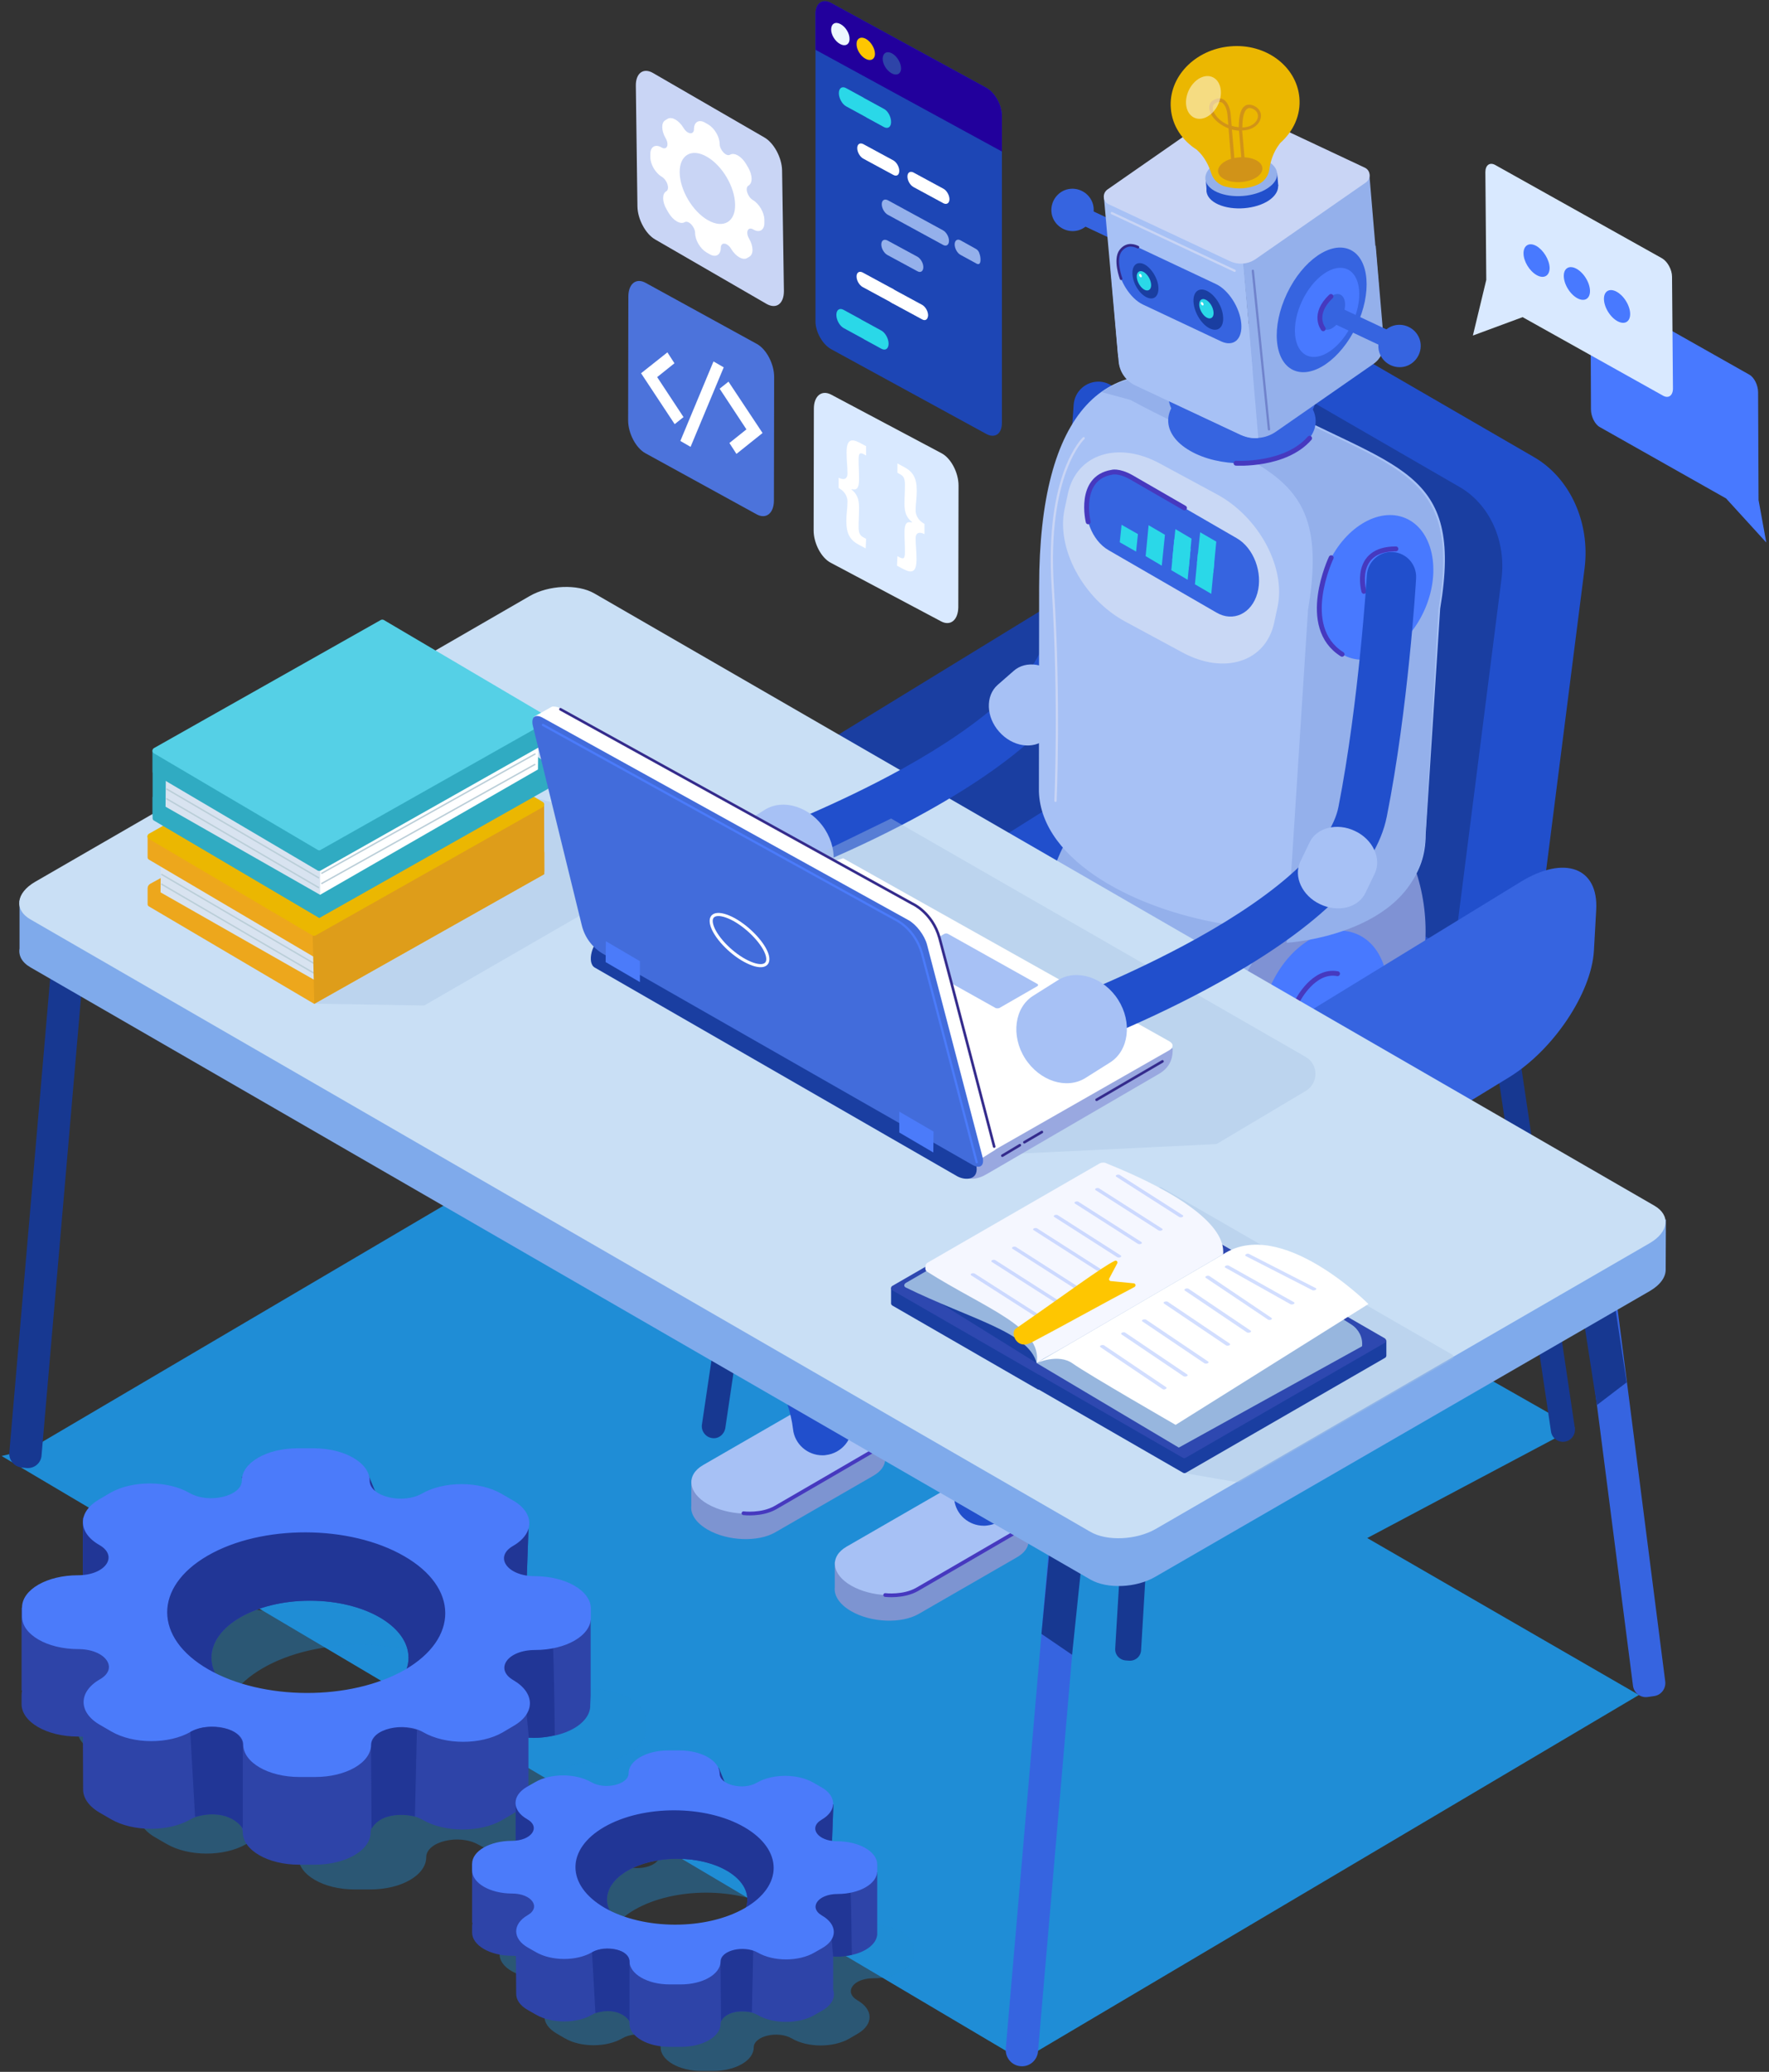 <?xml version="1.0" encoding="UTF-8"?>
<svg width="779px" height="912px" viewBox="0 0 779 912" version="1.1" xmlns="http://www.w3.org/2000/svg" xmlns:xlink="http://www.w3.org/1999/xlink">
    <rect x="0" y="0" width="779" height="912" fill="#333333" stroke="none"/>
    <title>charrua-aplicaciones-automate</title>
    <g id="Page-1" stroke="none" stroke-width="1" fill="none" fill-rule="evenodd">
        <g id="charrua-aplicaciones-automate">
            <polygon id="Path" fill="#1F8DD6" fill-rule="nonzero" points="450 906.9 0.7 640.9 13 638 271.3 486 721.7 746.1"></polygon>
            <g id="Group" transform="translate(304, 391)">
                <g transform="translate(0, 226)" fill-rule="nonzero" id="Path">
                    <path d="M85.8,25.6 C85.8,25.3 85.8,25 85.8,24.8 L85.8,14 L79,15.6 C78.8,15.5 78.7,15.4 78.5,15.3 C69.7,10.2 56.3,9.7 48.7,14.1 L22.4,29.3 L0.4,34.6 L0.4,45.8 L0.4,45.8 C-5.55111512e-17,49.4 2.4,53.3 7.6,56.3 C16.4,61.4 29.8,61.9 37.4,57.5 L80.6,32.6 C83.9,30.7 85.6,28.3 85.8,25.6 L85.8,25.6 L85.8,25.6 Z" fill="#7D94D1"></path>
                    <path d="M37.5,46.3 L80.7,21.4 C88.3,17 87.4,9.2 78.6,4.2 L78.6,4.2 C69.8,-0.9 56.4,-1.4 48.8,3 L5.6,27.9 C-2,32.3 -1.1,40.1 7.7,45.1 L7.7,45.1 C16.5,50.1 29.9,50.7 37.5,46.3 Z" fill="#A7C1F5"></path>
                </g>
                <g transform="translate(63, 261)" fill-rule="nonzero" id="Path">
                    <path d="M86,26.5 C86,26.2 86,25.9 86,25.7 L86,14.9 L79.2,16.5 C79,16.4 78.9,16.3 78.7,16.2 C69.9,11.1 56.5,10.6 48.9,15 L22.6,30.2 L0.6,35.5 L0.6,46.7 L0.6,46.7 C0.2,50.3 2.6,54.2 7.8,57.2 C16.6,62.3 30,62.8 37.6,58.4 L80.8,33.5 C84.1,31.6 85.8,29.2 86,26.5 L86,26.5 L86,26.5 Z" fill="#7D94D1"></path>
                    <path d="M37.7,47.2 L80.9,22.3 C88.5,17.9 87.6,10.1 78.8,5.1 L78.8,5.1 C70,1.11022302e-16 56.6,-0.5 49,3.9 L5.8,28.8 C-1.8,33.2 -0.9,41 7.9,46 L7.9,46 C16.7,51 30.1,51.6 37.7,47.2 Z" fill="#A7C1F5"></path>
                </g>
                <path d="M58.2,249.6 C51.6,249.6 45.9,244.7 45.2,238 C44.4,230.8 41.7,223.7 37.9,213.8 C30.9,195.4 21.4,170.3 16.3,124.1 C8,49.4 38.3,7.7 39.6,5.9 C43.9,0.1 52.1,-1.1 57.9,3.2 C63.7,7.5 64.9,15.7 60.6,21.5 C60.1,22.2 35.3,57.7 42.3,121.2 C47.1,164.1 55.9,187.5 62.4,204.5 C66.5,215.3 70,224.6 71.2,235 C72,242.2 66.8,248.7 59.6,249.5 C59.2,249.6 58.7,249.6 58.2,249.6 Z" id="Path" fill="#214FCC" fill-rule="nonzero"></path>
                <path d="M129.2,280.6 C122.6,280.6 116.9,275.7 116.2,269 C115.4,261.8 112.7,254.7 108.9,244.8 C101.9,226.4 92.4,201.3 87.3,155.1 C79.1,81.2 109.4,29.1 110.7,26.9 C114.4,20.7 122.4,18.6 128.7,22.3 C134.9,26 137,34 133.3,40.2 C132.9,40.9 106.2,87.5 113.4,152.2 C118.2,195.1 127,218.5 133.5,235.5 C137.6,246.3 141.1,255.6 142.3,266 C143.1,273.2 137.9,279.7 130.7,280.5 C130.2,280.6 129.7,280.6 129.2,280.6 Z" id="Path" fill="#214FCC" fill-rule="nonzero"></path>
                <path d="M85.8,311.1 C85.8,311.1 93.8,312.1 99.9,308.6 C106,305.1 145.7,282 145.7,282" id="Path" stroke="#4639BF" stroke-width="1.641" stroke-linecap="round" stroke-linejoin="round"></path>
                <path d="M23.4,275.1 C23.4,275.1 31.4,276.1 37.5,272.6 C43.6,269.1 83.3,246 83.3,246" id="Path" stroke="#4639BF" stroke-width="1.641" stroke-linecap="round" stroke-linejoin="round"></path>
            </g>
            <polygon id="Path" fill="#1F8DD6" fill-rule="nonzero" points="693.5 628.5 591 682.9 309 514.9 513.6 526.2"></polygon>
            <path d="M493,342.6 L372.5,435.7 C352.8,447.7 338.1,435.8 338.1,415.1 L335.8,381.4 C335.8,360.7 351.9,333.9 371.6,321.9 L493.1,247.5 C512.8,235.5 528.9,242.5 528.8,263.2 L528.8,283.1 C528.8,303.8 512.6,330.6 493,342.6 Z" id="Path" fill="#1A3EA1" fill-rule="nonzero"></path>
            <path d="M467.7,333.3 L527.7,174.7 C537.6,148.6 565,137.2 587.1,150 L675.5,201.2 C691.4,210.4 700.3,230 697.8,250.1 L671.5,456.6 L467.7,333.3 Z" id="Path" fill="#214FCC" fill-rule="nonzero"></path>
            <path d="M471.3,323.5 L520.8,192.6 C528.9,171.1 551.6,161.6 569.8,172.2 L642.8,214.4 C656,222 663.3,238.2 661.2,254.8 L639.5,425.2 L471.3,323.5 Z" id="Path" fill="#1A3EA1" fill-rule="nonzero"></path>
            <path d="M513.6,526.2 L343.8,428.1 C328.1,419 359.2,420.6 382.7,405.3 L479.1,344.7 C502.6,329.4 474.6,323.8 490.4,332.9 L660.2,431 C675.9,440.1 669.6,460 646,475.3 L585,514.9 C561.5,530.2 529.4,535.3 513.6,526.2 Z" id="Path" fill="#214FCC" fill-rule="nonzero"></path>
            <g id="Group" transform="translate(425, 291)">
                <circle id="Oval" fill="#7F92D4" fill-rule="nonzero" transform="translate(119.179, 118.89) rotate(-45) translate(-119.179, -118.89) " cx="119.179" cy="118.89" r="83.599"></circle>
                <path d="M178.3,89.3 C169,85.7 128.6,35.3 118.1,35.3 C71.9,35.3 34.5,72.7 34.5,118.9 C34.5,165.1 71.9,202.5 118.1,202.5 C128.6,202.5 138.7,200.5 148,196.9 C103.5,205.9 98.4,125.5 178.3,89.3 Z" id="Path" fill="#94B0EB" fill-rule="nonzero"></path>
                <ellipse id="Oval" fill="#4879FF" fill-rule="nonzero" transform="translate(158.167, 154.049) rotate(-67.089) translate(-158.167, -154.049) " cx="158.167" cy="154.049" rx="36.8" ry="26.1"></ellipse>
                <path d="M146.5,149.3 C146.5,149.3 153.5,135.6 164,137.6" id="Path" stroke="#4639BF" stroke-width="2.146" stroke-linecap="round" stroke-linejoin="round"></path>
            </g>
            <path d="M313.5,633 L313.5,633 C310.7,632.6 308.7,629.9 309.1,627.1 L342.7,400.4 C343.1,397.6 345.8,395.6 348.6,396 L348.6,396 C351.4,396.4 353.4,399.1 353,401.9 L319.4,628.6 C318.9,631.5 316.3,633.5 313.5,633 Z" id="Path" fill="#173891" fill-rule="nonzero"></path>
            <path d="M689,634.6 L689,634.6 C691.9,634.2 693.9,631.5 693.5,628.6 L664.4,432.6 C664,429.7 661.3,427.7 658.4,428.1 L658.4,428.1 C655.5,428.5 653.5,431.2 653.9,434.1 L683,630.1 C683.4,633 686.1,635 689,634.6 Z" id="Path" fill="#173891" fill-rule="nonzero"></path>
            <path d="M497.2,731 L495.8,730.9 C493,730.7 490.9,728.4 491.1,725.6 L506.5,467.3 C506.7,464.5 509,462.4 511.8,462.6 L513.2,462.7 C516,462.9 518.1,465.2 517.9,468 L502.5,726.3 C502.4,729.1 500,731.2 497.2,731 Z" id="Path" fill="#173891" fill-rule="nonzero"></path>
            <path d="M504.5,550 L354.3,463.3 C338.2,454 329.2,435.4 329.2,435.4 C323.2,421.5 337.6,411.5 353.7,420.8 L511.6,513.7 C527.7,523 533.8,532.8 531.2,544.3 C531.3,544.4 525,560.5 504.5,550 Z" id="Path" fill="#4C73DB" fill-rule="nonzero"></path>
            <path d="M725.5,747 L728.3,746.6 C731.5,746.2 733.7,743.3 733.3,740.1 L707.3,537 C706.9,533.8 704,531.6 700.8,532 L698,532.4 C694.8,532.8 692.6,535.7 693,538.9 L719.1,742 C719.5,745.2 722.4,747.4 725.5,747 Z" id="Path" fill="#3664E0" fill-rule="nonzero"></path>
            <path d="M449.4,909.5 L449.4,909.5 C445.5,909.2 442.6,905.7 442.9,901.8 L470.9,576.7 C471.2,572.8 474.7,569.9 478.6,570.2 L478.6,570.2 C482.5,570.5 485.4,574 485.1,577.9 L457.1,903 C456.8,906.9 453.3,909.9 449.4,909.5 Z" id="Path" fill="#3664E0" fill-rule="nonzero"></path>
            <path d="M11.7,646.2 L9.7,646 C6.3,645.7 3.8,642.7 4.1,639.4 L24.7,400.4 C25,397 28,394.5 31.3,394.8 L33.3,395 C36.7,395.3 39.2,398.3 38.9,401.6 L18.3,640.6 C18.1,644 15.1,646.5 11.7,646.2 Z" id="Path" fill="#173891" fill-rule="nonzero"></path>
            <polygon id="Path" fill="#173891" fill-rule="nonzero" points="472.1 728.4 458.6 719.2 462.4 680.1 476.9 682.4"></polygon>
            <polygon id="Path" fill="#173891" fill-rule="nonzero" points="703.2 618.5 716.3 608.5 710.4 569.7 696.1 572.7"></polygon>
            <path d="M664.7,474.1 L545,547.3 C525.6,559.2 510.6,553.6 511.7,534.9 L512.7,517 C513.8,498.3 530.5,473.3 549.9,461.5 L669.6,388.2 C689,376.3 704,381.9 702.9,400.6 L701.9,418.5 C700.8,437.2 684,462.2 664.7,474.1 Z" id="Path" fill="#3664E0" fill-rule="nonzero"></path>
            <g id="Group" transform="translate(8, 258)" fill-rule="nonzero">
                <path d="M725.6,278.8 L694.5,278.8 L253.8,24.4 C246.5,20.2 233.7,20.7 225.3,25.6 L29.8,138.4 L0.6,138.4 L0.6,159.5 C0.1,162.6 1.6,165.6 5.4,167.8 L472.2,437.3 C479.5,441.5 492.3,441 500.7,436.1 L718.5,310.3 C723.3,307.5 725.6,304 725.5,300.7 L725.5,300.7 L725.6,278.8 L725.6,278.8 Z" id="Path" fill="#7FAAEB"></path>
                <path d="M472.2,416.3 L5.4,146.7 C-1.9,142.5 -1,135.1 7.4,130.2 L225.2,4.4 C233.6,-0.5 246.4,-1 253.7,3.2 L720.5,272.7 C727.8,276.9 726.9,284.3 718.5,289.2 L500.8,415.1 C492.3,419.9 479.5,420.5 472.2,416.3 Z" id="Path" fill="#C9DFF5"></path>
            </g>
            <g id="Group" transform="translate(318, 167)" fill-rule="nonzero">
                <path d="M23.9,220 C19.5,220 15.3,217.3 13.7,212.9 C11.6,207.3 14.5,201 20.1,198.9 C20.4,198.8 49.7,187.8 79.7,171.2 C116.8,150.6 139,130 142.3,113.2 C151.3,67.4 154.8,11.7 154.8,11.2 C155.2,5.2 160.3,0.7 166.3,1 C172.3,1.4 176.8,6.5 176.5,12.5 C176.4,14.8 173,70.2 163.6,117.4 C158.9,141.2 134.1,165.8 90,190.3 C58.6,207.8 28.9,218.8 27.6,219.3 C26.4,219.7 25.1,220 23.9,220 Z" id="Path" fill="#214FCC"></path>
                <path d="M30.9,232.5 L41.7,225.7 C50,220.5 51.6,208 45.3,198.1 L45.3,198.1 C39,188.2 27,184.3 18.7,189.5 L7.9,196.3 C-0.4,201.5 -2,214 4.3,223.9 L4.3,223.9 C10.6,233.9 22.6,237.7 30.9,232.5 Z" id="Path" fill="#A7C1F5"></path>
            </g>
            <path d="M469.5,87.4 L506.5,104.8 C508.4,105.7 510.1,108.4 510.3,110.8 L510.3,110.8 C510.5,113.2 509.1,114.4 507.2,113.5 L470.2,96.1 C468.3,95.2 466.6,92.5 466.4,90.1 L466.4,90.1 C466.3,87.7 467.6,86.5 469.5,87.4 Z" id="Path" fill="#3664E0" fill-rule="nonzero"></path>
            <path d="M463,93.2 C462.6,88.1 466.4,83.5 471.5,83.1 C476.6,82.7 481.2,86.5 481.6,91.6 C482,96.7 478.2,101.3 473.1,101.7 C468,102.1 463.4,98.3 463,93.2 Z" id="Path" fill="#3664E0" fill-rule="nonzero"></path>
            <path d="M457.5,348.4 L457.6,258.3 C457.6,180.8 486.9,152.2 535.7,170 L555.9,175.4 C614.8,207.1 644.7,205.5 634.2,267.9 L627.8,367.5 C627.8,437.8 459.4,409.9 457.5,348.4 Z" id="Path" fill="#A7C1F5" fill-rule="nonzero"></path>
            <path d="M555.2,176 L535,170.6 C514.8,163.2 497.9,163.9 485.1,172.6 L497.7,176 C556.6,207.7 586.5,206.1 576,268.5 L566.6,415 C566.6,415 626.6,411.5 627.7,367.5 L633.4,268.5 C644,206.1 614.1,207.7 555.2,176 Z" id="Path" fill="#94B0EB" fill-rule="nonzero"></path>
            <circle id="Oval" fill="#C9D5F5" fill-rule="nonzero" transform="translate(556.617, 149.795) rotate(-21.567) translate(-556.617, -149.795) " cx="556.617" cy="149.795" r="9.9"></circle>
            <g id="Group" transform="translate(514, 155)" fill="#3664E0" fill-rule="nonzero">
                <ellipse id="Oval" transform="translate(33.012, 19.84) rotate(-89.688) translate(-33.012, -19.84) " cx="33.012" cy="19.84" rx="18.7" ry="32.4"></ellipse>
                <path d="M55.9,43.5 C43.3,50.8 22.7,50.8 10,43.4 C-2.7,36.1 -2.8,24.2 9.9,16.9 C22.5,9.6 43.1,9.6 55.8,17 C68.5,24.4 68.6,36.3 55.9,43.5 Z" id="Path"></path>
            </g>
            <g id="Group" transform="translate(486, 47)" fill-rule="nonzero">
                <path d="M64.2,99.8 L3.2,71 L6.7,112 C7.1,116.6 9.9,120.6 14.1,122.6 L60.3,144.3 C65.4,146.7 71.3,146.2 75.9,143 L118.8,113.2 C122,111 123.7,107.3 123.4,103.4 L119.8,61.1 L64.2,99.8 Z" id="Path" fill="#94B0EB"></path>
                <g id="Path">
                    <polygon fill="#A7C1F5" points="65.7 116.7 6.4 110.2 0.1 39.6 61.6 68.4"></polygon>
                    <polygon fill="#94B0EB" points="121.1 78.2 65.7 116.7 61.4 68.4 117 29.7"></polygon>
                    <path d="M55.7,68 L2.2,42.9 C-0.4,41.7 -0.7,38.1 1.7,36.4 L51.3,1.9 C53.9,0.1 57.4,-0.2 60.3,1.1 L115,26.8 C117.6,28 117.9,31.6 115.5,33.3 L67,67 C63.7,69.3 59.4,69.7 55.7,68 Z" fill="#C9D5F5"></path>
                </g>
                <path d="M68.1,145.8 C65.5,146.1 62.6,145.6 59.2,143.9 L14,122.7 C9.8,120.7 7,116.7 6.6,112.1 L3.1,71.1 L64.2,99.9 L68.1,145.8 Z" id="Path" fill="#A7C1F5"></path>
            </g>
            <path d="M537.8,150.3 L503.2,134 C497.8,131.4 492.8,123.7 492.2,116.7 L492.2,116.7 C491.6,109.8 495.6,106.2 501,108.8 L535.6,125.1 C541,127.7 546,135.4 546.6,142.4 L546.6,142.4 C547.2,149.3 543.3,152.8 537.8,150.3 Z" id="Path" fill="#3664E0" fill-rule="nonzero"></path>
            <ellipse id="Oval" fill="#3664E0" fill-rule="nonzero" transform="translate(582.018, 136.404) rotate(-64.506) translate(-582.018, -136.404) " cx="582.018" cy="136.404" rx="29.299" ry="16.899"></ellipse>
            <path d="M570.3,147.3 C571.1,156.7 578,159.9 585.8,154.5 C593.6,149.1 599.3,137.1 598.5,127.7 C597.7,118.3 590.8,115.1 583,120.5 C575.2,125.9 569.5,137.9 570.3,147.3 Z" id="Path" fill="#4879FF" fill-rule="nonzero"></path>
            <ellipse id="Oval" fill="#4879FF" fill-rule="nonzero" transform="translate(606.001, 258.554) rotate(-67.076) translate(-606.001, -258.554) " cx="606.001" cy="258.554" rx="33.099" ry="23.499"></ellipse>
            <path d="M581,141.2 C581.3,145 584.1,146.3 587.2,144.1 C590.3,141.9 592.6,137.1 592.3,133.4 C592,129.6 589.2,128.3 586.1,130.5 C582.9,132.7 580.7,137.5 581,141.2 Z" id="Path" fill="#3664E0" fill-rule="nonzero"></path>
            <g id="Group" transform="translate(515, 20)" fill-rule="nonzero">
                <path d="M43.8,68.2 C38,72.1 28,72.9 21.5,70 C15,67.1 14.5,61.6 20.4,57.6 C26.2,53.7 36.2,52.9 42.7,55.8 C49.1,58.7 49.6,64.2 43.8,68.2 Z" id="Path" fill="#214FCC"></path>
                <rect id="Rectangle" fill="#214FCC" transform="translate(31.921, 60.405) rotate(-4.815) translate(-31.921, -60.405) " x="16.121" y="57.605" width="31.601" height="5.6"></rect>
                <path d="M43.3,62.8 C37.5,66.7 27.5,67.5 21,64.6 C14.5,61.7 14,56.2 19.9,52.2 C25.7,48.3 35.7,47.5 42.2,50.4 C48.7,53.4 49.2,58.9 43.3,62.8 Z" id="Path" fill="#94B0EB"></path>
                <path d="M57.2,23 C56,9.2 42.4,-1 26.8,0.4 C11.2,1.7 -0.6,14 0.6,27.8 C1.2,35.4 5.6,41.8 12,45.9 C15.6,49.1 17.4,53.2 18.4,56.3 C19.3,59.2 21.8,61.5 24.9,62.2 C29.9,63.4 34.6,63.2 39,61.2 C41.8,59.9 43.6,57.4 44,54.4 C44.4,51.5 45.5,47.2 48.5,43.3 C48.6,43.2 48.7,43.1 48.7,43 C54.5,37.9 57.9,30.7 57.2,23 Z" id="Path" fill="#EBB701"></path>
                <path d="M38.4,58 C34.8,60.4 28.6,60.9 24.6,59.1 C20.6,57.3 20.3,53.9 23.9,51.4 C27.5,49 33.7,48.5 37.7,50.3 C41.7,52.1 42,55.6 38.4,58 Z" id="Path" fill="#D19318"></path>
                <path d="M33,56.6 C32.6,56.6 32.2,56.3 32.2,56 L30.6,37.5 C30.5,37.5 30.4,37.5 30.3,37.5 C29.4,37.4 28.4,37.3 27.5,37 L29,54.6 C29,55 28.7,55.3 28.3,55.4 C27.9,55.4 27.5,55.1 27.5,54.8 L26,36.5 C24.4,35.9 23,35.1 21.7,34.1 C19.5,32.4 18,30.3 17.6,28.3 C17.2,26.4 17.9,24.8 19.5,24 C21,23.2 22.4,23.1 23.6,23.7 C26.3,25.1 26.9,29.7 26.9,29.9 L26.9,29.9 L27.4,35.4 C28.4,35.7 29.4,35.9 30.4,36 L30.5,36 C30.5,31 31.4,27.9 33.1,26.7 C34,26 35.2,25.9 36.5,26.3 C39.2,27.2 40.7,29.4 40.2,31.9 C39.7,34.4 37.2,37 32.7,37.4 C32.5,37.4 32.2,37.4 32,37.4 L33.6,55.8 C33.7,56.3 33.4,56.6 33,56.6 Z M32.1,36.1 C36.2,36 38.5,33.8 38.9,31.7 C39.2,29.9 38.2,28.4 36.2,27.7 C35.4,27.4 34.7,27.5 34.2,27.9 C33.2,28.6 32.1,30.5 32.1,36.1 Z M21.8,24.9 C21.3,24.9 20.8,25.1 20.3,25.4 C19,26.1 19,27.3 19.1,28.2 C19.6,30.4 22,33.4 25.9,35 L25.5,30.2 C25.4,29.1 24.7,26 23,25.1 C22.6,24.9 22.2,24.8 21.8,24.9 Z" id="Shape" fill="#D19318"></path>
                <path d="M22.6,19.9 C23,24.8 19.9,30.1 15.7,31.8 C11.5,33.5 7.7,30.8 7.3,25.9 C6.9,21 10,15.7 14.2,14 C18.4,12.3 22.2,14.9 22.6,19.9 Z" id="Path" fill="#FFFFFF" opacity="0.51"></path>
            </g>
            <path d="M510.1,126.3 C510.4,130.3 508.2,132.4 505,130.9 C501.8,129.4 499,125 498.7,120.9 C498.4,116.9 500.6,114.8 503.8,116.3 C506.9,117.8 509.8,122.3 510.1,126.3 Z" id="Path" fill="#1A3EA1" fill-rule="nonzero"></path>
            <path d="M506.9,125.1 C507.1,127.3 505.8,128.4 504.1,127.6 C502.4,126.8 500.8,124.3 500.6,122.1 C500.4,119.9 501.7,118.8 503.4,119.6 C505.2,120.5 506.7,122.9 506.9,125.1 Z" id="Path" fill="#2AD8E8" fill-rule="nonzero"></path>
            <path d="M538.6,139.4 C539,144 536.4,146.3 532.8,144.6 C529.2,142.9 526,137.8 525.6,133.2 C525.2,128.6 527.8,126.3 531.4,128 C535,129.7 538.3,134.8 538.6,139.4 Z" id="Path" fill="#1A3EA1" fill-rule="nonzero"></path>
            <path d="M619.1,157.4 L584.7,141.2 C582.8,140.3 586.5,133.7 588.4,134.6 L618.4,148.7 C620.3,149.6 622,152.3 622.2,154.7 L622.2,154.7 C622.3,157 620.9,158.3 619.1,157.4 Z" id="Path" fill="#3664E0" fill-rule="nonzero"></path>
            <path d="M625.6,151.5 C626,156.6 622.2,161.2 617.1,161.6 C612,162 607.4,158.2 607,153.1 C606.6,148 610.4,143.4 615.5,143 C620.6,142.6 625.2,146.4 625.6,151.5 Z" id="Path" fill="#3664E0" fill-rule="nonzero"></path>
            <path d="M600.6,260.3 C600.6,260.3 595.4,241.6 614.7,241.6" id="Path" stroke="#4639BF" stroke-width="2.146" stroke-linecap="round" stroke-linejoin="round"></path>
            <path d="M544.3,203.9 C544.3,203.9 566,205.2 576.7,192.9" id="Path" stroke="#4639BF" stroke-width="2.146" stroke-linecap="round" stroke-linejoin="round"></path>
            <path d="M582.7,144.7 C582.7,144.7 577.7,138.4 586.1,130.5" id="Path" stroke="#4639BF" stroke-width="2.146" stroke-linecap="round" stroke-linejoin="round"></path>
            <path d="M586.2,245.5 C586.2,245.5 571.7,275.9 591,288" id="Path" stroke="#4639BF" stroke-width="2.146" stroke-linecap="round" stroke-linejoin="round"></path>
            <path d="M460.4,325.3 L467.5,319.1 C472.9,314.3 472.6,305 466.8,298.5 L466.8,298.5 C461,292 451.8,290.5 446.4,295.3 L439.3,301.5 C433.9,306.3 434.2,315.6 440,322.1 L440,322.1 C445.8,328.7 455,330.1 460.4,325.3 Z" id="Path" fill="#A7C1F5" fill-rule="nonzero"></path>
            <path d="M425.4,436.4 C424.9,434.6 407.9,453.7 406.6,451.9 L404.5,411.1 L394.2,465 L442.7,491.8 L447.9,497.1 L448.6,500.5 L456.7,495.4 L425.4,436.4 Z" id="Path" fill="#A7C1F5" fill-rule="nonzero"></path>
            <path d="M442.5,508.1 L535.7,503.6 L575,480.2 C580.7,476.8 580.7,468.5 574.9,465.2 L392.4,360.3 L342.7,384.5 L442.5,508.1 Z" id="Path" fill="#A8C4E5" fill-rule="nonzero" opacity="0.4"></path>
            <path d="M516.4,461.6 L497.2,455.3 L495.1,453.1 L493.7,450.6 L358.2,374.6 C356.6,373.7 353.9,373.7 352.2,374.7 L300.5,404.5 L300.4,403.6 L290.6,407.3 L291,411.4 L291.1,411.4 C291.3,411.8 291.6,412.2 292.2,412.5 L433.2,491.6 C433.4,491.7 416.6,505.6 416.7,505.9 C419.6,517.1 425.7,522.2 434.9,516.6 L509.5,473.2 C514,470.8 516.4,467.5 516.4,462.1 L516.4,461.6 Z" id="Path" fill="#99A8E0" fill-rule="nonzero"></path>
            <path d="M430.3,503.3 L276.6,411 C274.7,409.9 274.8,408.2 276.7,407.1 L371.3,377.8 L515,458.4 C516.9,459.5 516.8,461.2 514.9,462.3 L436.2,507.2 C434.3,508.3 432.2,504.4 430.3,503.3 Z" id="Path" fill="#FFFFFF" fill-rule="nonzero"></path>
            <path d="M438.4,443.7 L399.1,421.7 C398.6,421.4 398.7,421 399.1,420.7 L415.8,411.1 C416.3,410.8 417,410.8 417.5,411.1 L456.8,433.1 C457.3,433.4 457.2,433.8 456.8,434.1 L440.1,443.7 C439.6,443.9 438.8,443.9 438.4,443.7 Z" id="Path" fill="#A7C1F5" fill-rule="nonzero"></path>
            <path d="M471,462 C466.6,462 462.4,459.3 460.8,454.9 C458.7,449.3 461.6,443 467.2,440.9 C467.5,440.8 496.8,429.8 526.8,413.2 C563.9,392.6 586.1,372 589.4,355.2 C598.4,309.4 601.9,253.7 601.9,253.2 C602.3,247.2 607.4,242.6 613.4,243 C619.4,243.4 623.9,248.5 623.6,254.5 C623.5,256.8 620.1,312.2 610.7,359.4 C606,383.2 581.2,407.8 537.1,432.3 C505.7,449.8 476,460.8 474.7,461.3 C473.6,461.8 472.3,462 471,462 Z" id="Path" fill="#214FCC" fill-rule="nonzero"></path>
            <path d="M478,474.5 L488.8,467.7 C497.1,462.5 498.7,450 492.4,440.1 L492.4,440.1 C486.1,430.2 474.1,426.3 465.8,431.5 L455,438.3 C446.7,443.5 445.1,456 451.4,465.9 L451.4,465.9 C457.8,475.9 469.7,479.7 478,474.5 Z" id="Path" fill="#A7C1F5" fill-rule="nonzero"></path>
            <path d="M601.3,393 L605.4,384.5 C608.5,378 604.6,369.5 596.7,365.8 L596.7,365.8 C588.8,362 579.8,364.3 576.7,370.8 L572.6,379.3 C569.5,385.8 573.4,394.3 581.3,398 L581.3,398 C589.2,401.8 598.2,399.6 601.3,393 Z" id="Path" fill="#A7C1F5" fill-rule="nonzero"></path>
            <line x1="482.9" y1="484.1" x2="511.9" y2="467.2" id="Path" stroke="#342B8C" stroke-width="1.147" stroke-linecap="round" stroke-linejoin="round"></line>
            <line x1="458.8" y1="498.3" x2="451.1" y2="502.8" id="Path" stroke="#342B8C" stroke-width="1.147" stroke-linecap="round" stroke-linejoin="round"></line>
            <line x1="449.1" y1="504.1" x2="441.4" y2="508.7" id="Path" stroke="#342B8C" stroke-width="1.147" stroke-linecap="round" stroke-linejoin="round"></line>
            <polygon id="Path" fill="#A8C4E5" fill-rule="nonzero" opacity="0.4" points="138.4 441.8 186.8 442.6 309.8 371.6 229.7 349.5 216.7 369.4"></polygon>
            <g id="Group" transform="translate(64, 272)">
                <path d="M1,125.8 C1,125.7 1,125.7 1,125.6 L1,119 C1,118.1 1.5,117.4 2.2,117 L9.7,112.9 L10.6,119.6 L101.6,68.2 C102,68 102.5,68 102.9,68.2 L165.5,95.3 L175.1,102.2 C175.5,102.5 175.7,102.9 175.7,103.4 L175.7,111.7 L175.6,111.7 C175.7,112.2 175.5,112.8 175,113.1 L74.4,169.9 L1.6,127 C1.2,126.8 1,126.4 1,126 L1,126 L1,125.8 L1,125.8 Z" id="Path" fill="#EDA71C" fill-rule="nonzero"></path>
                <polygon id="Path" fill="#D8E3F0" fill-rule="nonzero" points="74.7 159.5 6.7 120.8 6.9 98.6 75.3 139.5"></polygon>
                <line x1="7" y1="112.8" x2="74.3" y2="152.1" id="Path" stroke="#BACED8" stroke-width="0.63"></line>
                <line x1="7.1" y1="106.3" x2="75.4" y2="145.5" id="Path" stroke="#BACED8" stroke-width="0.63"></line>
                <line x1="7" y1="117.1" x2="74.3" y2="156.4" id="Path" stroke="#BACED8" stroke-width="0.63"></line>
                <polygon id="Path" fill="#FFFFFF" fill-rule="nonzero" points="74.7 159.5 170.7 104.3 170.9 84.7 74.9 137.7"></polygon>
                <line x1="169.6" y1="92.8" x2="75.4" y2="145.5" id="Path" stroke="#BACED8" stroke-width="0.63"></line>
                <line x1="169.5" y1="97.4" x2="75.3" y2="150.1" id="Path" stroke="#BACED8" stroke-width="0.63"></line>
                <line x1="169.5" y1="102" x2="75.3" y2="154.7" id="Path" stroke="#BACED8" stroke-width="0.63"></line>
                <path d="M1,105.2 C1,105.1 1,105.1 1,105 L1,96 L10.6,96 L10.6,99 L101.6,47.6 C102,47.4 102.5,47.4 102.9,47.6 L161.2,82 L175.6,82 L175.6,91.1 L175.5,91.1 C175.6,91.6 175.4,92.2 174.9,92.5 L75,148.9 C74.6,149.1 74.1,149.1 73.7,148.9 L1.6,106.4 C1.2,106.2 1,105.8 1,105.4 L1,105.4 L1,105.2 Z" id="Path" fill="#EDA71C" fill-rule="nonzero"></path>
                <polygon id="Path" fill="#DE9D1A" fill-rule="nonzero" points="175.6 82 175.7 112.8 74.4 169.8 73.7 139.8"></polygon>
                <path d="M73.7,139.8 L1.6,97.3 C0.7,96.8 0.7,95.5 1.6,95 L101.5,38.6 C101.9,38.4 102.4,38.4 102.8,38.6 L175,81 C175.9,81.5 175.9,82.8 175,83.3 L75.1,139.7 C74.6,140 74.1,140 73.7,139.8 Z" id="Path" fill="#EBB701" fill-rule="nonzero"></path>
                <path d="M3.2,88.1 C3.2,88 3.2,88 3.2,87.9 L3.2,78.8 L12.8,78.8 L12.8,81.8 L103.8,30.4 C104.2,30.2 104.7,30.2 105.1,30.4 L167.7,57.5 L177.3,64.4 C177.7,64.7 177.9,65.1 177.9,65.6 L177.9,73.9 L177.8,73.9 C177.9,74.4 177.7,75 177.2,75.3 L76.6,132.1 L3.8,89.2 C3.4,89 3.2,88.6 3.2,88.1 L3.2,88.1 L3.2,88.1 L3.2,88.1 Z" id="Path" fill="#30ABC2" fill-rule="nonzero"></path>
                <polygon id="Path" fill="#30ABC2" fill-rule="nonzero" points="3.2 87 103.6 23.3 103.8 3.7 3.2 58.8"></polygon>
                <polygon id="Path" fill="#D8E3F0" fill-rule="nonzero" points="77 121.9 8.9 83.1 9.1 60.9 77.5 101.9"></polygon>
                <line x1="9.2" y1="75.2" x2="76.5" y2="114.5" id="Path" stroke="#BACED8" stroke-width="0.63"></line>
                <line x1="9.3" y1="68.7" x2="77.6" y2="107.9" id="Path" stroke="#BACED8" stroke-width="0.63"></line>
                <line x1="9.2" y1="79.5" x2="76.5" y2="118.8" id="Path" stroke="#BACED8" stroke-width="0.63"></line>
                <polygon id="Path" fill="#FFFFFF" fill-rule="nonzero" points="76.9 121.9 172.9 66.7 173.1 47.1 77.1 100.1"></polygon>
                <line x1="171.8" y1="59.8" x2="77.5" y2="112.5" id="Path" stroke="#BACED8" stroke-width="0.63"></line>
                <line x1="171.7" y1="64.4" x2="77.5" y2="117" id="Path" stroke="#BACED8" stroke-width="0.63"></line>
                <path d="M3.2,67.6 C3.2,67.5 3.2,67.5 3.2,67.4 L3.2,58.3 L12.8,58.3 L12.8,61.3 L103.8,9.9 C104.2,9.7 104.7,9.7 105.1,9.9 L163.4,44.3 L177.8,44.3 L177.8,53.4 L177.7,53.4 C177.8,53.9 177.6,54.5 177.1,54.8 L77.2,111.2 C76.8,111.4 76.3,111.4 75.9,111.2 L3.8,68.7 C3.4,68.5 3.2,68.1 3.2,67.6 L3.2,67.6 L3.2,67.6 L3.2,67.6 Z" id="Path" fill="#30ABC2" fill-rule="nonzero"></path>
                <path d="M75.9,102.1 L3.8,59.6 C2.9,59.1 2.9,57.8 3.8,57.3 L103.7,0.9 C104.1,0.7 104.6,0.7 105,0.9 L177.1,43.4 C178,43.9 178,45.2 177.1,45.7 L77.2,102.1 C76.9,102.4 76.4,102.4 75.9,102.1 Z" id="Path" fill="#55D0E6" fill-rule="nonzero"></path>
            </g>
            <g id="Group" transform="translate(234, 310)">
                <path d="M179,100.3 C178,96.3 174.3,91.5 170.8,89.6 L12.8,1.8 C11.4,1 9.2,0.8 9,1.1 L1.1,5.5 L3.3,8.4 L29.8,97.6 C30.8,101.6 34.5,106.4 38,108.3 L190.3,192.5 L195.5,197.8 L196.2,201.2 L204.3,196.1 L179,100.3 Z" id="Path" fill="#FFFFFF" fill-rule="nonzero"></path>
                <path d="M187.4,207.7 L27.9,115.9 C24.3,113.8 26.8,104.8 31,102.4 L42,103.6 C46.2,101.2 39.5,105 43.2,107.1 L189,188.6 C192.6,190.7 189.9,190.7 185.7,193.1 L195.8,202.3 C197.6,209.7 191,209.8 187.4,207.7 Z" id="Path" fill="#1A3EA1" fill-rule="nonzero"></path>
                <path d="M194.3,202.8 L31.8,110 C27,107.3 23.5,102.7 22.2,97.3 L0.7,9.7 C-0.3,5.7 1.6,4 5.1,6 L166,95 C169.5,96.9 173.1,101.7 174.2,105.7 L198.6,199 C199.7,203 197.7,204.7 194.3,202.8 Z" id="Path" fill="#426CDB" fill-rule="nonzero"></path>
                <path d="M103.9,110.6 C105.2,115.6 100.8,116.5 94,112.8 C87.2,109.1 80.7,102 79.4,97 C78.1,92 82.5,91.1 89.3,94.8 C96.1,98.6 102.6,105.7 103.9,110.6 Z" id="Path" stroke="#FFFFFF" stroke-width="1.368"></path>
                <path d="M12.8,2.2 L167.8,87.8 C167.8,87.8 176.5,91.6 179.7,102.8 C182.8,114 203.8,194.7 203.8,194.7" id="Path" stroke="#342B8C" stroke-width="1.147" stroke-linecap="round" stroke-linejoin="round"></path>
                <path d="M5.1,9.1 L160.1,94.7 C160.1,94.7 168.8,98.5 172,109.7 C175.1,120.9 196.1,201.6 196.1,201.6" id="Path" stroke="#4B7BFA" stroke-linecap="round" stroke-linejoin="round"></path>
                <polygon id="Path" fill="#4B7BFA" fill-rule="nonzero" points="47.8 122.3 32.7 113.5 32.8 104.3 47.8 113.1"></polygon>
                <polygon id="Path" fill="#4B7BFA" fill-rule="nonzero" points="177 197.3 162 188.5 162 179.3 177.1 188.1"></polygon>
            </g>
            <g id="Group" transform="translate(392, 511)" fill-rule="nonzero">
                <path d="M247.5,85.3 L183.5,48.4 C183.4,48.3 183.2,48.3 183,48.3 L119.5,11.7 C119.1,11.5 118.7,11.5 118.3,11.7 L30.6,62.3 C30.5,62.4 30.4,62.4 30.3,62.5 L24.7,65.7 C23.9,66.2 23.9,67.3 24.7,67.7 L88.7,104.6 C86,85.2 129.8,137.4 130,137.5 L152.6,141.4 C153,141.6 153.4,141.6 153.8,141.4 L247.4,87.3 C248.3,86.9 248.3,85.7 247.5,85.3 Z" id="Path" fill="#A8C4E5" opacity="0.4"></path>
                <path d="M209.7,77.2 L209.7,80.1 L153.8,47.8 C153.7,47.7 153.5,47.7 153.3,47.7 L89.9,11 C89.5,10.8 89.1,10.8 88.7,11 L9.1,57 L9.1,53.7 L0.4,55.9 L0.4,62.4 L0.4,62.4 C0.3,62.9 0.5,63.4 1,63.7 L65,100.6 C65.1,100.7 65.3,100.7 65.5,100.7 L129,137.3 C129.4,137.5 129.8,137.5 130.2,137.3 L217.9,86.7 C218.3,86.5 218.4,86.2 218.5,85.8 L218.5,85.8 L218.5,79 L209.7,77.2 Z" id="Path" fill="#1A3EA1"></path>
                <rect id="Rectangle" fill="#DD4078" x="151.3" y="42.3" width="2.5" height="1.7"></rect>
                <path d="M65,93.9 L1,57 C0.2,56.5 0.2,55.4 1,55 L88.7,4.4 C89.1,4.2 89.5,4.2 89.9,4.4 L153.9,41.3 C154.7,41.8 154.7,42.9 153.9,43.3 L66.2,93.9 C65.8,94.1 65.3,94.1 65,93.9 Z" id="Path" fill="#2E48B0"></path>
                <path d="M128.9,130.7 L64.9,93.8 C64.1,93.3 64.1,92.2 64.9,91.8 L152.6,41.2 C153,41 153.4,41 153.8,41.2 L217.8,78.1 C218.6,78.6 218.6,79.7 217.8,80.1 L130.1,130.7 C129.7,130.9 129.3,130.9 128.9,130.7 Z" id="Path" fill="#2E48B0"></path>
                <path d="M22.2,62.7 L64.5,89 L89.6,69.5 C89.5,69.5 40.2,49.4 22.2,62.7 Z" id="Path" fill="#1A3EA1"></path>
                <path d="M64.5,89 C60.9,75.3 35.6,69.8 6.8,55.7 C5.9,55.2 6,54.2 7.1,53.6 L85.3,8.4 C86.4,7.8 88,7.7 88.9,8.3 C124.7,18.9 147.1,29.9 146.6,41.6 L64.5,89 Z" id="Path" fill="#97B6DE"></path>
                <path d="M64.5,89 C67.1,73.1 41.7,64.9 16,48.6 C15.2,48 15.3,45.5 16.3,44.9 L92.1,1.2 C93.1,0.6 94.6,0.6 95.5,1.2 C127.9,14.2 147.9,28.6 146.6,41.1 L64.5,89 Z" id="Path" fill="#F5F7FF"></path>
                <g transform="translate(35, 6)" fill="#7396FF" id="Path" opacity="0.32">
                    <path d="M92.3,18.7 L64.6,1 C64.2,0.8 64.3,0.4 64.7,0.2 L64.7,0.2 C65.1,0 65.8,0 66.1,0.2 L93.8,17.9 C94.2,18.1 94.1,18.5 93.7,18.7 L93.7,18.7 C93.3,18.9 92.7,18.9 92.3,18.7 Z"></path>
                    <path d="M83.2,24.6 L55.5,6.9 C55.1,6.7 55.2,6.3 55.6,6.1 L55.6,6.1 C56,5.9 56.7,5.9 57,6.1 L84.7,23.8 C85.1,24 85,24.4 84.6,24.6 L84.6,24.6 C84.2,24.8 83.6,24.8 83.2,24.6 Z"></path>
                    <path d="M74.1,30.5 L46.4,12.8 C46,12.6 46.1,12.2 46.5,12 L46.5,12 C46.9,11.8 47.6,11.8 47.9,12 L75.6,29.7 C76,29.9 75.9,30.3 75.5,30.5 L75.5,30.5 C75.1,30.7 74.5,30.7 74.1,30.5 Z"></path>
                    <path d="M65,36.4 L37.3,18.7 C36.9,18.5 37,18.1 37.4,17.9 L37.4,17.9 C37.8,17.7 38.5,17.7 38.8,17.9 L66.5,35.6 C66.9,35.8 66.8,36.2 66.4,36.4 L66.4,36.4 C66,36.6 65.4,36.6 65,36.4 Z"></path>
                    <path d="M55.9,42.2 L28.2,24.5 C27.8,24.3 27.9,23.9 28.3,23.7 L28.3,23.7 C28.7,23.5 29.4,23.5 29.7,23.7 L57.4,41.4 C57.8,41.6 57.7,42 57.3,42.2 L57.3,42.2 C56.9,42.5 56.3,42.5 55.9,42.2 Z"></path>
                    <path d="M46.6,50.4 L18.9,32.7 C18.5,32.5 18.6,32.1 19,31.9 L19,31.9 C19.4,31.7 20.1,31.7 20.4,31.9 L48.1,49.6 C48.5,49.8 48.4,50.2 48,50.4 L48,50.4 C47.6,50.6 47,50.6 46.6,50.4 Z"></path>
                    <path d="M37.5,56.2 L9.8,38.5 C9.4,38.3 9.5,37.9 9.9,37.7 L9.9,37.7 C10.3,37.5 11,37.5 11.3,37.7 L39,55.4 C39.4,55.6 39.3,56 38.9,56.2 L38.9,56.2 C38.5,56.5 37.9,56.5 37.5,56.2 Z"></path>
                    <path d="M28.4,62.1 L0.7,44.4 C0.3,44.2 0.4,43.8 0.8,43.6 L0.8,43.6 C1.2,43.4 1.9,43.4 2.2,43.6 L29.9,61.3 C30.3,61.5 30.2,61.9 29.8,62.1 L29.8,62.1 C29.4,62.4 28.8,62.4 28.4,62.1 Z"></path>
                </g>
                <path d="M64.5,89 L127.1,126.2 L207.8,81.6 L207.8,81.6 C208.2,77.8 206.4,74.2 203.2,72.1 L152.5,39.8 L67.6,87 L64.5,89 Z" id="Path" fill="#97B6DE"></path>
                <path d="M64.5,89 C64.5,89 74,84.6 80.4,89.2 C86.8,93.8 125.7,116.2 125.7,116.2 L210.6,63 C210.6,63 172,24.2 146.5,41.2 L64.5,89 Z" id="Path" fill="#FFFFFF"></path>
                <path d="M185.9,56.9 L156.6,41.9 C156.2,41.7 156.3,41.3 156.7,41.1 L156.7,41.1 C157.1,40.8 157.7,40.8 158.1,41 L187.4,56 C187.8,56.2 187.7,56.6 187.3,56.8 L187.3,56.8 C186.9,57 186.2,57.1 185.9,56.9 Z" id="Path" fill="#7396FF" opacity="0.32"></path>
                <path d="M176.3,63.1 L147.6,47 C147.2,46.8 147.3,46.4 147.7,46.2 L147.7,46.2 C148.1,46 148.7,45.9 149.1,46.1 L177.8,62.2 C178.2,62.4 178.1,62.8 177.7,63 L177.7,63 C177.3,63.2 176.7,63.3 176.3,63.1 Z" id="Path" fill="#7396FF" opacity="0.32"></path>
                <path d="M166.3,69.8 L139,51.5 C138.7,51.3 138.7,50.9 139.2,50.7 L139.2,50.7 C139.6,50.5 140.3,50.5 140.6,50.7 L167.9,69.1 C168.2,69.3 168.2,69.7 167.7,69.9 L167.7,69.9 C167.3,70.1 166.7,70.1 166.3,69.8 Z" id="Path" fill="#7396FF" opacity="0.32"></path>
                <path d="M157.1,75.5 L129.8,57.1 C129.5,56.9 129.5,56.5 130,56.3 L130,56.3 C130.4,56.1 131.1,56.1 131.4,56.3 L158.7,74.7 C159,74.9 159,75.3 158.5,75.5 L158.5,75.5 C158.1,75.7 157.5,75.7 157.1,75.5 Z" id="Path" fill="#7396FF" opacity="0.32"></path>
                <path d="M147.9,81.2 L120.6,62.8 C120.3,62.6 120.3,62.2 120.8,62 L120.8,62 C121.2,61.8 121.9,61.8 122.2,62 L149.5,80.4 C149.8,80.6 149.8,81 149.3,81.2 L149.3,81.2 C148.9,81.4 148.2,81.4 147.9,81.2 Z" id="Path" fill="#7396FF" opacity="0.32"></path>
                <path d="M138.4,89.1 L111.1,70.7 C110.8,70.5 110.8,70.1 111.3,69.9 L111.3,69.9 C111.7,69.7 112.4,69.7 112.7,69.9 L140,88.3 C140.3,88.5 140.3,88.9 139.8,89.1 L139.8,89.1 C139.4,89.3 138.7,89.3 138.4,89.1 Z" id="Path" fill="#7396FF" opacity="0.32"></path>
                <path d="M129.2,94.8 L101.9,76.4 C101.6,76.2 101.6,75.8 102.1,75.6 L102.1,75.6 C102.5,75.4 103.2,75.4 103.5,75.6 L130.8,94 C131.1,94.2 131.1,94.6 130.6,94.8 L130.6,94.8 C130.1,95 129.5,95 129.2,94.8 Z" id="Path" fill="#7396FF" opacity="0.32"></path>
                <path d="M119.9,100.4 L92.6,82 C92.3,81.8 92.3,81.4 92.8,81.2 L92.8,81.2 C93.2,81 93.9,81 94.2,81.2 L121.5,99.6 C121.8,99.8 121.8,100.2 121.3,100.4 L121.3,100.4 C120.9,100.7 120.3,100.7 119.9,100.4 Z" id="Path" fill="#7396FF" opacity="0.32"></path>
                <path d="M62.3,79.9 C76,72.7 95.7,61.7 107.6,55.5 C108.3,55.1 108.1,54 107.3,53.9 L97.1,52.9 C96.5,52.8 96.2,52.2 96.5,51.7 L100,45.1 C100.4,44.4 99.6,43.6 98.9,44 C93.2,46.7 77.5,58.5 55.2,73.9 C52.9,75.6 55.5,83.5 62.3,79.9 Z" id="Path" fill="#FEC601"></path>
            </g>
            <g id="Group" transform="translate(648, 72)" fill-rule="nonzero">
                <path d="M56.3,55.6 L122.3,92.9 C124.5,94.1 126.2,97.6 126.2,100.7 L126.4,148.1 L129.8,166.8 L112.1,147.4 L56.5,116 C54.3,114.8 52.6,111.3 52.6,108.2 L52.4,59 C52.4,55.9 54.1,54.4 56.3,55.6 Z" id="Path" fill="#4879FF"></path>
                <path d="M83.9,41.7 L10.4,0.6 C8,-0.7 6.1,0.7 6.1,3.8 L6.5,51.2 L0.6,75.7 L22.5,67.6 L84.4,102.2 C86.8,103.5 88.7,102.1 88.7,99 L88.3,49.8 C88.3,46.7 86.3,43.1 83.9,41.7 Z" id="Path" fill="#D9E9FF"></path>
                <g transform="translate(22, 35)" fill="#4879FF">
                    <path d="M12.4,10.9 C12.4,14.4 9.9,15.9 6.7,14.1 C3.5,12.3 0.9,8 0.9,4.5 C0.9,1 3.4,-0.5 6.6,1.3 C9.7,3.1 12.3,7.4 12.4,10.9 Z" id="Path"></path>
                    <ellipse id="Oval" transform="translate(24.403, 17.784) rotate(-32.155) translate(-24.403, -17.784) " cx="24.403" cy="17.784" rx="4.6" ry="8"></ellipse>
                    <ellipse id="Oval" transform="translate(42.088, 27.895) rotate(-32.155) translate(-42.088, -27.895) " cx="42.088" cy="27.895" rx="4.6" ry="8"></ellipse>
                </g>
            </g>
            <line x1="489.6" y1="93.8" x2="543.7" y2="119.2" id="Path" stroke="#C9D5F5" stroke-linecap="round" stroke-linejoin="round"></line>
            <path d="M493.7,122.7 C493.7,122.7 490.5,114.2 493.5,110.3 C496.5,106.5 500.2,108.4 501.1,108.8" id="Path" stroke="#342B8C" stroke-width="1.147" stroke-linecap="round" stroke-linejoin="round"></path>
            <line x1="551.7" y1="119.2" x2="558.8" y2="189" id="Path" stroke="#7083CC" stroke-linecap="round" stroke-linejoin="round"></line>
            <path d="M520.7,287.2 L495.5,273.6 C477,263.6 465.1,241.4 468.8,224.1 L470.3,217.1 C474.1,199.9 492.3,194 510.7,204 L535.9,217.6 C554.4,227.6 566.3,249.8 562.6,267.1 L561.1,274.1 C557.4,291.3 539.2,297.2 520.7,287.2 Z" id="Path" fill="#C9D8F5" fill-rule="nonzero"></path>
            <g id="Group" transform="translate(478, 207)">
                <path d="M57.6,62.6 L10.2,35.2 C2.7,30.9 -1.4,20 1.1,11 L1.1,11 C3.6,2 11.7,-1.8 19.2,2.5 L66.6,29.9 C74.1,34.2 78.2,45.1 75.7,54.1 L75.7,54.1 C73.2,63.1 65,67 57.6,62.6 Z" id="Path" fill="#3664E0" fill-rule="nonzero"></path>
                <path d="M1.2,22.7 C1.2,22.7 -3.5,3.5 11.5,0.9 C11.5,0.9 14.5,-0.1 20.2,3.1 C25.9,6.4 43.6,16.6 43.6,16.6" id="Path" stroke="#4639BF" stroke-width="2.146" stroke-linecap="round" stroke-linejoin="round"></path>
                <polygon id="Path" fill="#2AD8E8" fill-rule="nonzero" points="15.9 24 15.1 31.7 22.3 35.8 23.1 28.1"></polygon>
                <polygon id="Path" fill="#2AD8E8" fill-rule="nonzero" points="33.6 42 26.5 37.8 27.8 24.2 35 28.4"></polygon>
                <polygon id="Path" fill="#2AD8E8" fill-rule="nonzero" points="45 48.2 37.8 44 39.1 30.4 46.3 34.6"></polygon>
                <polygon id="Path" fill="#2AD8E8" fill-rule="nonzero" points="45.4 43.8 38.2 39.6 39.6 25.9 46.7 30.1"></polygon>
                <polygon id="Path" fill="#2AD8E8" fill-rule="nonzero" points="55.4 54.4 48.2 50.2 49.5 36.6 56.7 40.8"></polygon>
                <polygon id="Path" fill="#2AD8E8" fill-rule="nonzero" points="56.3 45.1 49.1 40.9 50.5 27.3 57.6 31.4"></polygon>
            </g>
            <path d="M477.2,192.9 C477.2,192.9 460.4,208.5 463.6,258.5 C466.8,308.4 464.8,352.5 464.8,352.5" id="Path" stroke="#C9D5F5" stroke-linecap="round" stroke-linejoin="round"></path>
            <g id="Group" transform="translate(359, 0)" fill-rule="nonzero">
                <path d="M75.3,191 L7,153.7 C3.2,151.6 0.1,146.1 0.1,141.4 L0.1,6.1 C0.1,1.4 3.2,-0.8 7,1.3 L75.3,38.6 C79.1,40.7 82.2,46.2 82.2,50.9 L82.2,186.2 C82.2,191 79.1,193.1 75.3,191 Z" id="Path" fill="#1D46B5"></path>
                <path d="M82.2,66.7 L82.2,50.9 C82.2,46.2 79.1,40.7 75.3,38.6 L7,1.3 C3.2,-0.8 0.1,1.4 0.1,6.1 L0.1,21.9 L82.2,66.7 Z" id="Path" fill="#22009C"></path>
                <path d="M30.2,47.9 L21.4,43.1 C21.4,43.1 21.3,43.1 21.3,43 L13.6,38.8 C11.8,37.8 10.4,38.8 10.4,41 C10.4,43.2 11.8,45.8 13.6,46.8 L22.4,51.6 C22.4,51.6 22.5,51.6 22.5,51.7 L30.2,55.9 C32,56.9 33.4,55.9 33.4,53.7 C33.4,51.4 32,48.8 30.2,47.9 Z" id="Path" fill="#2AD8E8"></path>
                <path d="M29.1,145.5 L20.3,140.7 C20.3,140.7 20.2,140.7 20.2,140.6 L12.5,136.4 C10.7,135.4 9.3,136.4 9.3,138.6 C9.3,140.8 10.7,143.4 12.5,144.4 L21.3,149.2 C21.3,149.2 21.4,149.2 21.4,149.3 L29.1,153.5 C30.9,154.5 32.3,153.5 32.3,151.3 C32.3,149.1 30.9,146.5 29.1,145.5 Z" id="Path" fill="#2AD8E8"></path>
                <path d="M34.4,77 L21.1,69.8 C19.7,69 18.5,67 18.5,65.2 L18.5,65.2 C18.5,63.5 19.6,62.7 21.1,63.4 L34.4,70.6 C35.8,71.4 37,73.4 37,75.2 L37,75.2 C37,77 35.9,77.8 34.4,77 Z" id="Path" fill="#FFFFFF"></path>
                <path d="M56.5,89.5 L43.2,82.3 C41.8,81.5 40.6,79.5 40.6,77.7 L40.6,77.7 C40.6,76 41.7,75.2 43.2,75.9 L56.5,83.1 C57.9,83.9 59.1,85.9 59.1,87.7 L59.1,87.7 C59.1,89.4 57.9,90.2 56.5,89.5 Z" id="Path" fill="#FFFFFF"></path>
                <path d="M47.1,140.6 L33.8,133.4 C32.4,132.6 31.2,130.6 31.2,128.8 L31.2,128.8 C31.2,127.1 32.3,126.3 33.8,127 L47.1,134.2 C48.5,135 49.7,137 49.7,138.8 L49.7,138.8 C49.6,140.6 48.5,141.4 47.1,140.6 Z" id="Path" fill="#FFFFFF"></path>
                <path d="M45,119.4 L31.7,112.2 C30.3,111.4 29.1,109.4 29.1,107.6 L29.1,107.6 C29.1,105.9 30.2,105.1 31.7,105.8 L45,113 C46.4,113.8 47.6,115.8 47.6,117.6 L47.6,117.6 C47.6,119.4 46.4,120.2 45,119.4 Z" id="Path" fill="#94B0EB"></path>
                <path d="M56.3,107.8 L31.9,94.5 C30.5,93.7 29.3,91.7 29.3,89.9 L29.3,89.9 C29.3,88.2 30.4,87.4 31.9,88.1 L56.3,101.4 C57.7,102.2 58.9,104.2 58.9,106 L58.9,106 C58.9,107.8 57.7,108.6 56.3,107.8 Z" id="Path" fill="#94B0EB"></path>
                <path d="M34.1,133.5 L20.8,126.3 C19.4,125.5 18.2,123.5 18.2,121.7 L18.2,121.7 C18.2,120 19.3,119.2 20.8,119.9 L34.1,127.1 C35.5,127.9 36.7,129.9 36.7,131.7 L36.7,131.7 C36.7,133.5 35.5,134.3 34.1,133.5 Z" id="Path" fill="#FFFFFF"></path>
                <path d="M72.5,112.2 C72.1,110.6 71.5,109.9 70.3,109.3 L64,105.8 C62.6,105 61.4,105.8 61.4,107.6 C61.4,109.3 62.5,111.4 64,112.2 L70.6,115.8 C73.3,117.6 72.9,113.6 72.5,112.2 Z" id="Path" fill="#94B0EB"></path>
                <path d="M15.1,17.2 C15.1,19.6 13.2,20.6 11,19.4 C8.7,18.2 6.9,15.2 7,12.8 C7.1,10.4 8.9,9.4 11.1,10.6 C13.4,11.8 15.2,14.8 15.1,17.2 Z" id="Path" fill="#EDF7FF"></path>
                <path d="M37.8,30.1 C37.8,32.5 35.9,33.5 33.7,32.3 C31.4,31.1 29.6,28.1 29.7,25.7 C29.8,23.3 31.6,22.3 33.8,23.5 C36,24.7 37.8,27.7 37.8,30.1 Z" id="Path" fill="#2E44A8"></path>
                <path d="M26.3,23.7 C26.3,26.1 24.4,27.1 22.2,25.9 C19.9,24.7 18.1,21.7 18.2,19.3 C18.2,16.9 20.1,15.9 22.3,17.1 C24.5,18.3 26.3,21.3 26.3,23.7 Z" id="Path" fill="#FEC601"></path>
            </g>
            <g id="Group" transform="translate(9, 637)" fill-rule="nonzero">
                <path d="M241.4,152.1 L241.4,152.1 C232.9,147.2 238.8,138.8 250.9,138.8 L250.9,138.8 C264.5,138.8 275.5,132.5 275.5,124.6 L275.5,120.6 C275.5,112.7 264.4,106.3 250.8,106.3 L250.8,106.3 C238.8,106.3 232.7,97.9 241.2,93 L241.2,93 C250.8,87.5 250.8,78.4 241.1,72.9 L236.1,70 C226.4,64.4 210.8,64.4 201.2,69.9 L201.2,69.9 C192.7,74.8 178.1,71.3 178.1,64.3 L178.1,64.3 C178.1,56.4 167,50 153.4,50 L146.4,50 C132.8,50 121.8,56.3 121.8,64.2 L121.8,64.2 C121.8,71.1 107.3,74.6 98.8,69.7 L98.8,69.7 C89.1,64.1 73.5,64.1 63.9,69.6 L59,72.5 C49.4,78 49.4,87.1 59.1,92.6 C67.6,97.5 61.7,105.9 49.6,105.9 L49.6,105.9 C36,105.9 25,112.2 25,120.1 L25,124.1 C25,132 36.1,138.4 49.7,138.4 L49.7,138.4 C61.7,138.4 67.8,146.8 59.3,151.7 L59.3,151.7 C49.7,157.2 49.7,166.3 59.4,171.8 L64.4,174.7 C74.1,180.3 89.7,180.3 99.3,174.8 C107.8,169.9 122.4,173.4 122.4,180.4 C122.4,188.3 133.5,194.7 147.1,194.7 L154.1,194.7 C167.7,194.7 178.7,188.4 178.7,180.5 L178.7,180.5 C178.7,173.6 193.2,170.1 201.7,175 L201.7,175 C211.4,180.6 227,180.6 236.6,175.1 L241.5,172.2 C251.1,166.7 251.1,157.7 241.4,152.1 Z M107,147.3 C83,133.5 82.9,111.1 106.7,97.3 C130.5,83.5 169.3,83.6 193.3,97.5 C217.3,111.3 217.4,133.7 193.6,147.5 C169.8,161.2 131,161.2 107,147.3 Z" id="Shape" fill="#1F8DD6" opacity="0.4"></path>
                <path d="M368.6,243.5 L368.6,243.5 C362.4,239.9 366.7,233.8 375.5,233.8 L375.5,233.8 C385.4,233.8 393.4,229.2 393.4,223.5 L393.4,220.6 C393.4,214.9 385.3,210.2 375.4,210.2 L375.4,210.2 C366.6,210.2 362.2,204.1 368.4,200.5 L368.4,200.5 C375.4,196.5 375.4,189.9 368.3,185.8 L364.7,183.7 C357.7,179.6 346.3,179.6 339.3,183.7 L339.3,183.7 C333.1,187.3 322.5,184.7 322.5,179.7 L322.5,179.7 C322.5,174 314.4,169.3 304.5,169.3 L299.4,169.3 C289.5,169.3 281.5,173.9 281.5,179.6 L281.5,179.6 C281.5,184.7 270.9,187.2 264.7,183.6 L264.7,183.6 C257.7,179.5 246.3,179.5 239.3,183.6 L235.7,185.7 C228.7,189.7 228.7,196.3 235.8,200.4 C242,204 237.7,210.1 228.9,210.1 L228.9,210.1 C219,210.1 211,214.7 211,220.4 L211,223.3 C211,229 219.1,233.7 229,233.7 L229,233.7 C237.8,233.7 242.2,239.8 236,243.4 L236,243.4 C229,247.4 229,254 236.1,258.1 L239.7,260.2 C246.7,264.3 258.1,264.3 265.1,260.2 C271.3,256.6 281.9,259.2 281.9,264.2 C281.9,269.9 290,274.6 299.9,274.6 L305,274.6 C314.9,274.6 322.9,270 322.9,264.3 L322.9,264.3 C322.9,259.2 333.5,256.7 339.7,260.3 L339.7,260.3 C346.7,264.4 358.1,264.4 365.1,260.3 L368.7,258.2 C375.7,254.1 375.7,247.6 368.6,243.5 Z M270.7,240 C253.2,229.9 253.1,213.6 270.5,203.6 C287.9,193.6 316.1,193.6 333.6,203.7 C351.1,213.8 351.2,230.1 333.8,240.1 C316.4,250.1 288.2,250.1 270.7,240 Z" id="Shape" fill="#1F8DD6" opacity="0.4"></path>
                <g>
                    <path d="M251.1,109.5 L251.1,76 L231.7,72.9 L223.3,68.9 C222.3,66.3 220.1,63.8 216.6,61.8 L211.6,58.9 C210.5,58.3 209.4,57.8 208.2,57.3 L223,56.6 L223.8,34.1 L159.1,26.5 L152.9,11.5 L97.4,13.2 L105.2,27.7 C90.7,28.8 72.2,30.2 72.2,30.2 L69.2,34.1 C63.2,33.7 27.5,31.1 27.5,31.1 L27.5,60.3 L40.6,58 C40.2,58.2 39.8,58.4 39.4,58.6 L34.5,61.5 C30.9,63.6 28.6,66.2 27.7,68.9 L0.5,70.7 L0.5,107.1 L0.7,107.2 C0.6,107.8 0.5,108.5 0.5,109.1 L0.5,113.1 C0.5,121 11.6,127.4 25.2,127.4 L25.2,127.4 C26,127.4 26.8,127.4 27.5,127.5 L27.6,150.5 L27.6,150.5 C27.5,154.2 29.9,158 34.9,160.9 L39.9,163.8 C49.6,169.4 65.2,169.4 74.8,163.9 C83.3,159 97.9,162.5 97.9,169.5 C97.9,177.4 109,183.8 122.6,183.8 L129.6,183.8 C143.2,183.8 154.2,177.5 154.2,169.6 L154.2,169.6 C154.2,162.7 168.7,159.2 177.2,164.1 L177.2,164.1 C186.9,169.7 202.5,169.7 212.1,164.2 L217,161.3 C223,157.8 225.2,153 223.7,148.6 L223.7,148.6 L223.7,128 C224.5,127.9 225.4,127.9 226.4,127.9 C239.6,127.9 250.3,122 250.9,114.4 L250.9,114.4 L250.9,114 C250.9,113.9 250.9,113.8 250.9,113.7 L251.1,109.5 L251.1,109.5 Z M127.5,117.8 C103.5,117.8 84.1,106.6 84.1,92.7 C84.1,78.8 103.5,67.6 127.5,67.6 C151.5,67.6 170.9,78.8 170.9,92.7 C170.9,106.6 151.5,117.8 127.5,117.8 Z" id="Shape" fill="#2E44A8"></path>
                    <path d="M251.1,76 L231.7,72.9 L223.3,68.9 C222.3,66.3 220.1,63.8 216.6,61.8 L211.6,58.9 C210.5,58.3 209.4,57.8 208.2,57.3 L223,56.6 L223.8,34.1 L159.1,26.5 L152.9,11.5 L97.4,13.2 L105.2,27.7 C90.7,28.8 72.2,30.2 72.2,30.2 L69.2,34.1 C63.2,33.7 27.5,31.1 27.5,31.1 L27.5,60.3 L40.6,58 C40.2,58.2 39.8,58.4 39.4,58.6 L34.5,61.5 C30.9,63.6 28.6,66.2 27.7,68.9 C85.5,134.1 162.5,127 251.1,76 Z M127.5,117.8 C103.5,117.8 84.1,106.6 84.1,92.7 C84.1,78.8 103.5,67.6 127.5,67.6 C151.5,67.6 170.9,78.8 170.9,92.7 C170.9,106.6 151.5,117.8 127.5,117.8 Z" id="Shape" fill="#213696"></path>
                    <path d="M223.9,127.9 L222.4,112.3 L203.2,94.9 C203.2,94.9 233.1,80.7 234,81.2 C234.9,81.7 235.3,126.8 235.3,126.8 C235.3,126.8 229.5,128.4 223.9,127.9 Z" id="Path" fill="#213696"></path>
                    <path d="M154.6,168 L154.4,131.1 C154.4,131.1 155.6,119.9 174.6,124.4 L173.7,162.6 C173.6,162.5 159.8,159.1 154.6,168 Z" id="Path" fill="#213696"></path>
                    <path d="M217.1,102.6 L217.1,102.6 C208.6,97.7 214.5,89.3 226.6,89.3 L226.6,89.3 C240.2,89.3 251.2,83 251.2,75.1 L251.2,71.1 C251.2,63.2 240.1,56.8 226.5,56.8 L226.5,56.8 C214.5,56.8 208.4,48.4 216.9,43.5 L216.9,43.5 C226.5,38 226.5,28.9 216.8,23.4 L211.8,20.5 C202.1,14.9 186.5,14.9 176.9,20.4 L176.9,20.4 C168.4,25.3 153.8,21.8 153.8,14.8 L153.8,14.8 C153.8,6.9 142.7,0.5 129.1,0.5 L122.1,0.5 C108.5,0.5 97.5,6.8 97.5,14.7 L97.5,14.7 C97.5,21.6 83,25.1 74.5,20.2 L74.5,20.2 C64.8,14.6 49.2,14.6 39.6,20.1 L34.7,23 C25.1,28.5 25.1,37.6 34.8,43.1 C43.3,48 37.4,56.4 25.3,56.4 L25.3,56.4 C11.7,56.4 0.7,62.7 0.7,70.6 L0.7,74.6 C0.7,82.5 11.8,88.9 25.4,88.9 L25.4,88.9 C37.4,88.9 43.5,97.3 35,102.2 L35,102.2 C25.4,107.7 25.4,116.8 35.1,122.3 L40.1,125.2 C49.8,130.8 65.4,130.8 75,125.3 C83.5,120.4 98.1,123.9 98.1,130.9 C98.1,138.8 109.2,145.2 122.8,145.2 L129.8,145.2 C143.4,145.2 154.4,138.9 154.4,131 L154.4,131 C154.4,124.1 168.9,120.6 177.4,125.5 L177.4,125.5 C187.1,131.1 202.7,131.1 212.3,125.6 L217.2,122.7 C226.8,117.2 226.7,108.2 217.1,102.6 Z M82.7,97.8 C58.7,84 58.6,61.6 82.4,47.8 C106.2,34 145,34.1 169,48 C193,61.8 193.1,84.2 169.3,98 C145.4,111.7 106.7,111.6 82.7,97.8 Z" id="Shape" fill="#4B7BFA"></path>
                    <path d="M76.9,162.8 L74.8,125.4 C74.8,125.4 79.9,122 88.9,123.6 C97.9,125.2 97.9,130.9 97.9,130.9 L97.9,167.9 C98,168 92.4,158.4 76.9,162.8 Z" id="Path" fill="#213696"></path>
                </g>
                <g transform="translate(198, 133)">
                    <path d="M179.3,78.1 L179.3,54.2 L165.5,52 L159.5,49.1 C158.8,47.2 157.2,45.5 154.7,44 L151.2,42 C150.4,41.6 149.6,41.2 148.8,40.8 L159.4,40.3 L160,24.3 L113.9,18.9 L109.5,8.2 L70,9.4 L75.5,19.8 C65.2,20.6 52,21.6 52,21.6 L49.8,24.4 C45.6,24.1 20.1,22.3 20.1,22.3 L20.1,43 L29.4,41.4 C29.1,41.5 28.8,41.7 28.6,41.8 L25.1,43.8 C22.5,45.3 20.9,47.1 20.3,49.1 L0.9,50.4 L0.9,76.4 L1.1,76.4 C1,76.8 0.9,77.3 0.9,77.8 L0.9,80.7 C0.9,86.3 8.8,90.9 18.5,90.9 L18.5,90.9 C19.1,90.9 19.6,90.9 20.2,91 L20.3,107.4 L20.3,107.4 C20.2,110.1 21.9,112.8 25.5,114.8 L29,116.8 C35.9,120.8 47,120.8 53.8,116.8 C59.8,113.3 70.2,115.8 70.2,120.8 C70.2,126.4 78.1,131 87.8,131 L92.8,131 C102.5,131 110.3,126.5 110.3,120.9 L110.3,120.9 C110.3,116 120.6,113.5 126.7,117 L126.7,117 C133.6,121 144.7,121 151.6,117 L155.1,115 C159.4,112.5 161,109.1 159.9,105.9 L159.9,105.9 L159.9,91.3 C160.5,91.2 161.1,91.2 161.8,91.2 C171.2,91.2 178.8,87 179.3,81.6 L179.3,81.6 L179.3,81.3 C179.3,81.2 179.3,81.1 179.3,81.1 L179.3,78.1 L179.3,78.1 Z M91.2,84 C74.1,84 60.3,76 60.3,66.1 C60.3,56.2 74.1,48.2 91.2,48.2 C108.3,48.2 122.101,56.2 122.101,66.1 C122.2,76 108.3,84 91.2,84 Z" id="Shape" fill="#2E44A8"></path>
                    <path d="M179.3,54.2 L165.5,52 L159.5,49.1 C158.8,47.2 157.2,45.5 154.7,44 L151.2,42 C150.4,41.6 149.6,41.2 148.8,40.8 L159.4,40.3 L160,24.3 L113.9,18.9 L109.5,8.2 L70,9.4 L75.5,19.8 C65.2,20.6 52,21.6 52,21.6 L49.8,24.4 C45.6,24.1 20.1,22.3 20.1,22.3 L20.1,43 L29.4,41.4 C29.1,41.5 28.8,41.7 28.6,41.8 L25.1,43.8 C22.5,45.3 20.9,47.1 20.3,49.1 C61.3,95.6 116.2,90.6 179.3,54.2 Z M91.2,84 C74.1,84 60.3,76 60.3,66.1 C60.3,56.2 74.1,48.2 91.2,48.2 C108.3,48.2 122.101,56.2 122.101,66.1 C122.2,76 108.3,84 91.2,84 Z" id="Shape" fill="#213696"></path>
                    <path d="M159.9,91.2 L158.9,80.1 L145.2,67.7 C145.2,67.7 166.5,57.6 167.2,58 C167.8,58.4 168.1,90.5 168.1,90.5 C168.1,90.5 163.9,91.6 159.9,91.2 Z" id="Path" fill="#213696"></path>
                    <path d="M110.5,119.7 L110.3,93.4 C110.3,93.4 111.2,85.5 124.7,88.6 L124.1,115.8 C124.1,115.8 114.2,113.4 110.5,119.7 Z" id="Path" fill="#213696"></path>
                    <path d="M155,73.2 L155,73.2 C148.9,69.7 153.2,63.7 161.8,63.7 L161.8,63.7 C171.5,63.7 179.3,59.2 179.3,53.6 L179.3,50.7 C179.3,45.1 171.4,40.5 161.7,40.5 L161.7,40.5 C153.1,40.5 148.8,34.5 154.8,31 L154.8,31 C161.6,27.1 161.6,20.6 154.7,16.7 L151.2,14.7 C144.3,10.7 133.2,10.7 126.3,14.7 L126.3,14.7 C120.3,18.2 109.9,15.7 109.9,10.7 L109.9,10.7 C109.9,5.1 102,0.5 92.3,0.5 L87.3,0.5 C77.6,0.5 69.8,5 69.8,10.6 L69.8,10.6 C69.8,15.5 59.5,18 53.4,14.5 L53.4,14.5 C46.5,10.5 35.4,10.5 28.6,14.5 L25.1,16.5 C18.3,20.4 18.3,26.9 25.2,30.8 C31.3,34.3 27,40.3 18.4,40.3 L18.4,40.3 C8.7,40.3 0.9,44.8 0.9,50.4 L0.9,53.3 C0.9,58.9 8.8,63.5 18.5,63.5 L18.5,63.5 C27.1,63.5 31.4,69.5 25.4,73 L25.4,73 C18.6,76.9 18.6,83.4 25.5,87.3 L29,89.3 C35.9,93.3 47,93.3 53.8,89.3 C59.8,85.8 70.2,88.3 70.2,93.3 C70.2,98.9 78.1,103.5 87.8,103.5 L92.8,103.5 C102.5,103.5 110.3,99 110.3,93.4 L110.3,93.4 C110.3,88.5 120.6,86 126.7,89.5 L126.7,89.5 C133.6,93.5 144.7,93.5 151.6,89.5 L155.1,87.5 C161.9,83.6 161.9,77.2 155,73.2 Z M59.3,69.8 C42.2,59.9 42.1,44 59.1,34.2 C76.1,24.4 103.7,24.4 120.8,34.3 C137.9,44.2 138,60.1 121,69.9 C104,79.7 76.4,79.6 59.3,69.8 Z" id="Shape" fill="#4B7BFA"></path>
                    <path d="M55.2,116.1 L53.7,89.4 C53.7,89.4 57.3,87 63.8,88.1 C70.2,89.2 70.2,93.3 70.2,93.3 L70.2,119.7 C70.2,119.7 66.2,112.9 55.2,116.1 Z" id="Path" fill="#213696"></path>
                </g>
            </g>
            <path d="M534.4,137.4 C534.6,139.6 533.3,140.7 531.6,139.9 C529.9,139.1 528.3,136.6 528.1,134.4 C527.9,132.2 529.2,131.1 530.9,131.9 C532.7,132.7 534.2,135.2 534.4,137.4 Z" id="Path" fill="#2AD8E8" fill-rule="nonzero"></path>
            <path d="M530,134 C530,134.4 529.7,134.6 529.4,134.4 C529.1,134.2 528.8,133.8 528.8,133.4 C528.8,133 529.1,132.8 529.4,133 C529.7,133.2 530,133.6 530,134 Z" id="Path" fill="#FFFFFF" fill-rule="nonzero"></path>
            <path d="M502.8,121.6 C502.8,122 502.5,122.2 502.2,122 C501.9,121.8 501.6,121.4 501.6,121 C501.6,120.6 501.9,120.4 502.2,120.6 C502.5,120.7 502.8,121.2 502.8,121.6 Z" id="Path" fill="#FFFFFF" fill-rule="nonzero"></path>
            <g id="Group" transform="translate(276, 123)" fill-rule="nonzero">
                <path d="M57.2,103.4 L8.2,76.5 C4,74.2 0.6,67.7 0.6,62 L0.7,7.6 C0.7,1.9 4.1,-0.8 8.3,1.5 L57.3,28.4 C61.5,30.7 64.9,37.2 64.9,42.9 L64.8,97.3 C64.8,102.9 61.4,105.7 57.2,103.4 Z" id="Path" fill="#4C73DB"></path>
                <g transform="translate(6, 32)" fill="#FFFFFF" id="Path">
                    <polygon points="15.1 31.7 0.3 9.3 11.9 0.1 15 4.9 7.4 11 19 28.6"></polygon>
                    <polygon points="42.3 44.8 39.2 40 46.7 34 34.9 16.1 38.8 13 53.8 35.6"></polygon>
                    <polygon points="22.1 41.7 17.6 39.1 32.2 4.1 36.7 6.7"></polygon>
                </g>
            </g>
            <g id="Group" transform="translate(280, 31)" fill-rule="nonzero">
                <path d="M57.6,102.8 L8.5,74.4 C4.3,72 0.8,65.5 0.7,59.9 L0,6.8 C-0.1,1.2 3.3,-1.3 7.5,1.1 L56.6,29.5 C60.8,31.9 64.3,38.4 64.4,44 L65.2,97.1 C65.2,102.7 61.9,105.2 57.6,102.8 Z" id="Path" fill="#C9D5F5"></path>
                <path d="M51.6,57.1 L51.6,57.1 C49.2,55.7 47.9,51.7 49.6,50.7 L49.6,50.7 C51.5,49.6 51.4,46.1 49.5,42.8 L48.5,41.1 C46.5,37.8 43.4,36 41.5,37.1 L41.5,37.1 C39.8,38.1 36.9,35 36.9,32.3 L36.9,32.3 C36.9,29.2 34.6,25.4 31.9,23.8 L30.5,23 C27.8,21.4 25.6,22.7 25.6,25.8 L25.6,25.8 C25.6,28.5 22.7,28.2 21,25.3 L21,25.3 C19,22 15.9,20.2 14,21.3 L13,21.9 C11.1,23 11.2,26.5 13.1,29.8 L13.1,29.8 C14.8,32.7 13.7,35.3 11.3,33.9 L11.3,33.9 C8.6,32.3 6.4,33.6 6.4,36.7 L6.4,38.3 C6.4,41.4 8.7,45.2 11.4,46.8 C13.8,48.2 15.1,52.2 13.4,53.2 L13.4,53.2 C11.5,54.3 11.6,57.8 13.5,61.1 L14.5,62.8 C16.5,66.1 19.6,67.9 21.5,66.8 L21.5,66.8 C23.2,65.8 26.1,68.9 26.1,71.6 L26.1,71.6 C26.1,74.7 28.4,78.5 31.1,80.1 L32.5,80.9 C35.2,82.5 37.4,81.2 37.4,78.1 C37.4,75.4 40.3,75.7 42,78.6 C44,81.9 47.1,83.7 49,82.6 L50,82 C51.9,80.9 51.8,77.4 49.9,74.1 L49.9,74.1 C48.2,71.2 49.3,68.6 51.7,70 L51.7,70 C54.4,71.6 56.6,70.3 56.6,67.2 L56.6,65.6 C56.5,62.5 54.3,58.7 51.6,57.1 Z M31.7,65.9 C24.9,62 19.4,52.6 19.3,44.9 C19.2,37.2 24.6,34.1 31.3,38 C38.1,41.9 43.6,51.3 43.7,59 C43.9,66.7 38.5,69.8 31.7,65.9 Z" id="Shape" fill="#FFFFFF"></path>
            </g>
            <g id="Group" transform="translate(358, 172)" fill-rule="nonzero">
                <path d="M56.4,101.5 L7.8,75.7 C3.6,73.5 0.3,67.1 0.3,61.5 L0.4,7.9 C0.4,2.3 3.8,-0.5 8,1.7 L56.6,27.5 C60.8,29.7 64.1,36.1 64.1,41.7 L64,95.3 C63.9,101 60.5,103.7 56.4,101.5 Z" id="Path" fill="#D9E9FF"></path>
                <path d="M37.2,72.8 L38.1,73.3 C40,74.3 40.5,73.8 40.5,70.9 C40.5,68.1 40.3,65.5 40.3,62.3 C40.3,58.3 41.4,57.4 43.6,58 L43.6,57.8 C41.4,56 40.3,53.9 40.3,49.9 C40.3,46.7 40.5,44.3 40.5,41.5 C40.5,38.6 40,37.6 38.1,36.6 L37.2,36.1 L37.2,32 L40,33.5 C44,35.6 45.7,38.3 45.7,44 C45.7,47.7 45.2,49.4 45.2,52.7 C45.2,54.5 46.1,57 49.1,58.6 L49.1,63.1 C46.2,61.7 45.2,63.1 45.2,64.9 C45.2,68.2 45.6,70.4 45.6,74.1 C45.6,79.7 43.8,80.6 39.8,78.5 L37,77 L37.2,72.8 Z" id="Path" fill="#FFFFFF"></path>
                <path d="M23.2,69.4 L20.4,67.9 C16.4,65.8 14.7,63.1 14.7,57.4 C14.7,53.7 15.2,52 15.2,48.7 C15.2,46.9 14.3,44.4 11.3,42.8 L11.3,38.3 C14.2,39.7 15.2,38.3 15.2,36.5 C15.2,33.2 14.8,31 14.8,27.3 C14.8,21.7 16.6,20.8 20.6,22.9 L23.4,24.4 L23.4,28.5 L22.5,28 C20.6,27 20.1,27.5 20.1,30.4 C20.1,33.2 20.3,35.8 20.3,39 C20.3,43 19.2,43.9 17,43.3 L17,43.5 C19.2,45.3 20.3,47.4 20.3,51.4 C20.3,54.6 20.1,57 20.1,59.8 C20.1,62.7 20.6,63.7 22.5,64.7 L23.4,65.2 L23.2,69.4 Z" id="Path" fill="#FFFFFF"></path>
            </g>
        </g>
    </g>
</svg>